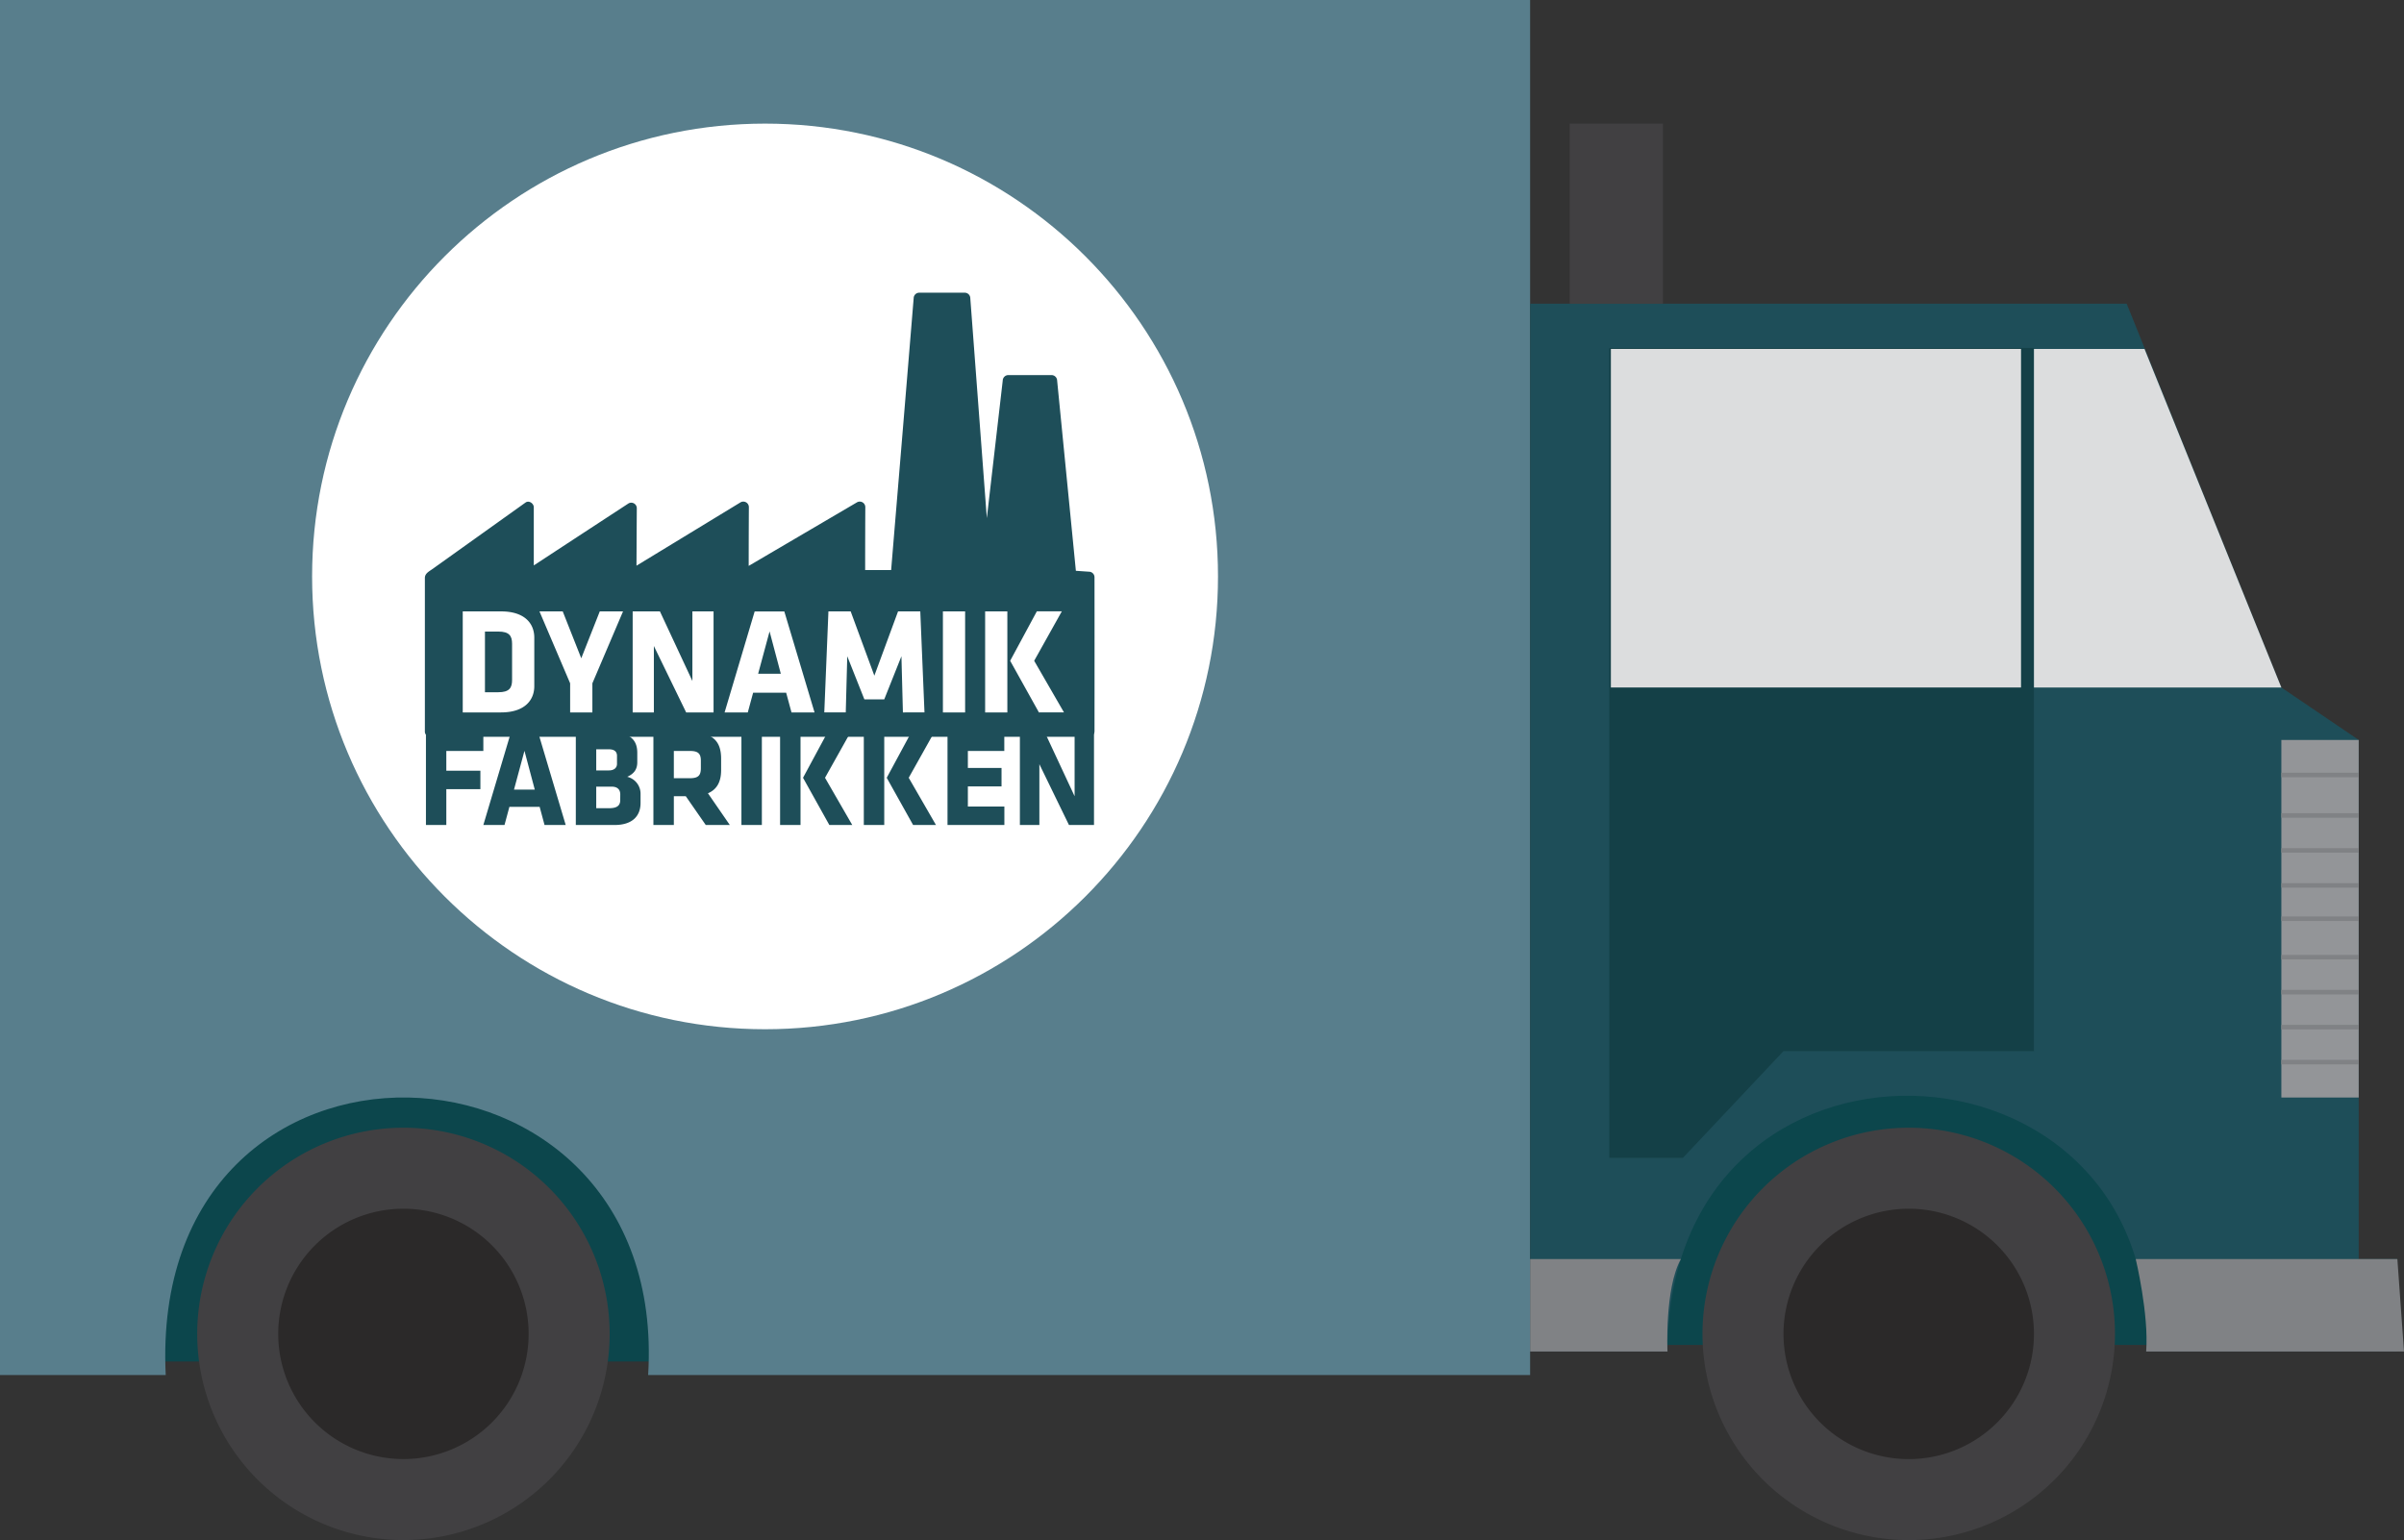 <svg xmlns="http://www.w3.org/2000/svg" viewBox="0 0 1058.35 678.21"><rect x="0" y="0" width="1058.35" height="678.21" fill="#333333" stroke="none"/><defs><style>.cls-3{fill:#1e4e59}.cls-4{fill:#414042}.cls-7{fill:#dcddde}.cls-11{fill:#fff}</style></defs><g id="Layer_2" data-name="Layer 2"><g id="Layer_2-2" data-name="Layer 2"><path d="M57.22 599.59h238s21.64-105.75-50.49-127.47S50 474.66 57.22 599.59zm650.65-7.3h238s21.64-105.74-50.49-127.47-194.73 2.55-187.51 127.47z" fill="#0c464c"/><path d="M0 605.54V0h673.62v605.54H285.34c9.72-158.89-220.49-167-212.38 0z" fill="#587e8c"/><path class="cls-3" d="M673.62 133.76h262.65l68.09 169 34.05 23.1v228.6h17l-.3 40.73H944.85c6.83-145.3-210.43-155-210.75 0h-60.48z"/><path class="cls-4" d="M268.4 587.43a90.79 90.79 0 11-90.79-90.8 90.78 90.78 0 0190.79 90.8zm662.71 0a90.8 90.8 0 11-90.8-90.8 90.79 90.79 0 0190.8 90.8z"/><path d="M232.73 587.43a55.12 55.12 0 11-55.12-55.13 55.12 55.12 0 0155.12 55.13zm662.71 0a55.13 55.13 0 11-55.13-55.13 55.12 55.12 0 0155.13 55.13z" fill="#2b2929"/><path class="cls-4" d="M691.05 54.44h41.04v79.32h-41.04z"/><path fill="#144047" d="M708.48 153.21v356.68h32.43l44.28-47.02h110.25V153.21H708.48z"/><path class="cls-7" d="M1004.36 302.77H895.44V153.66h48.67l60.25 149.11z"/><path fill="#939598" d="M1004.36 325.87h34.05v157.46h-34.05z"/><path class="cls-7" d="M709.18 153.66h180.57v149.1H709.18z"/><path d="M1055.43 554.47H940.25s5.82 24.32 4.6 40.73h113.5zM734.1 595.2h-60.48v-40.73H740c-7.2 12.97-5.9 40.73-5.9 40.73z" fill="#808285"/><path d="M1004.36 341.28h34.05m-34.05 17.83h34.05m-34.05 15.4h34.05m-34.05 15.4h34.05m-34.05 14.69h34.05m-34.05 16.93h34.05m-34.05 15.4h34.05m-34.05 15.4h34.05m-34.05 15.4h34.05" fill="none" stroke="#808285" stroke-miterlimit="10" stroke-width="2"/><path class="cls-11" d="M536.22 253.85c0 110.13-89.28 199.41-199.41 199.41S137.4 364 137.4 253.85 226.68 54.44 336.81 54.44s199.41 89.28 199.41 199.41z"/><path class="cls-11" d="M279.53 181.36l66.93 154.9s75.87-14.78 43.34-87-58.91-90.2-110.27-67.9zM213 302.92h-17.3v-45.67H213c11 0 15.07 5.69 15.07 11.86v21.95c-.02 6.11-4.07 11.86-15.07 11.86zm5-31c0-3.57-1.21-5.56-6.23-5.56h-6v27.44h6c5 0 6.23-2 6.23-5.55zm36.31 17.84v13.16h-10.05v-13.16l-13.86-32.51h10.51l8.37 21.19 8.37-21.19h10.52zm27.79-16.88v30h-9.58v-45.63h12.33l14.66 31.48v-31.48h9.58v45.67H296.7z"/><path class="cls-11" d="M354.76 302.92h-10.44L341.9 294H327l-2.41 8.91h-10.48l13.6-45.67h13.39zm-25.51-17.48h10.24l-5.09-19.14zm40.25-7.89l-.67 25.37h-9.71l1.88-45.67h10l10.72 29.08 10.71-29.08h10l1.87 45.67h-9.71l-.59-25.37-7.76 19.45h-9zm43.26 25.37v-45.67h10.05v45.67zm19.09-45.67h10v45.67h-10zm11.32 22.36l12.05-22.36h11.32L454 279.61l13.46 23.31h-11.3z"/><path class="cls-3" d="M219.37 278.13h-5.87v26.72h5.87c4.89 0 6.07-1.94 6.07-5.41v-15.9c0-3.47-1.18-5.41-6.07-5.41zm114.4 18.57h9.98l-4.95-18.64-5.03 18.64z"/><path class="cls-3" d="M481.85 254.19a2.45 2.45 0 00-2.42-2.42l-5.78-.4-8.25-83.77a2.48 2.48 0 00-2.43-2.42h-19.1a2.47 2.47 0 00-2.42 2.42q-3.49 30.28-7 60.57l-5.86-78-1.42-18.85a2.45 2.45 0 00-2.42-2.42h-20.09a2.46 2.46 0 00-2.42 2.42Q398 183 393.68 234.63l-1.36 16.4h-11.44q0-13.86.07-27.73a2.45 2.45 0 00-3.65-2.09l-47.69 28q0-13 .08-25.91a2.45 2.45 0 00-3.65-2.09l-45.83 27.91q.06-12.66.14-25.32a2.44 2.44 0 00-3.65-2.1Q255.85 235.33 235 249v-25.58c0-1.71-2.11-3.2-3.65-2.1l-41.09 29.36c-1.42 1-3.21 1.88-3.21 3.86v67.56a2.19 2.19 0 00.64 1.63l.09.1a2.25 2.25 0 001.65.65h290a2.44 2.44 0 002.42-2.42q.04-33.92 0-67.87zm-246.63 48c0 5.94-4 11.55-14.67 11.55h-16.83v-44.49h16.83c10.69 0 14.67 5.54 14.67 11.55zm25.57-1.27v12.82H251v-12.83l-13.5-31.66h10.24l8.16 20.64 8.15-20.64h10.24zm53.35 12.82h-12.06l-14.22-29.25v29.25h-9.33v-44.49h12l14.29 30.65v-30.65h9.32zm34.31 0l-2.35-8.68h-14.54l-2.35 8.68H319l13.24-44.48h13.05l13.31 44.48zm49.05 0l-.65-24.74-7.57 19h-8.74L373 289l-.66 24.71h-9.45l1.82-44.48h9.79l10.43 28.32 10.44-28.32h9.78l1.85 44.5zm27.39 0h-9.78v-44.49h9.78zm18.59 0h-9.78v-44.49h9.78zm13.9 0L444.72 291l11.74-21.77h11L455.29 291l13.11 22.71z"/><path class="cls-3" d="M187.52 363.32v-40.74h25.27v8.13h-16.3v8.69h15v8.14h-15v15.78zm61.53 0h-9.32l-2.15-8h-13.32l-2.15 8h-9.32l12.13-40.74h12zm-22.76-15.6h9.14l-4.54-17.07zm44.21 15.6h-17v-40.74h15.71c8.31 0 11.35 3.43 11.35 8.93v4.16c0 2.93-1.25 5-4.42 6.42a7.66 7.66 0 015.86 7.52v4c0 5.73-3.56 9.71-11.5 9.71zm1.13-30.46c0-1.78-1.07-2.88-3.58-2.88h-5.56v9.3h5.56c2.39 0 3.58-1.23 3.58-2.88zm1.44 17c0-2.26-1.38-3.43-3.77-3.43h-6.81v9.49h5.56c2.81 0 5-.62 5-3.55zm28.85.79h-5.26v12.67h-9v-40.74h16.55c9.67 0 13.26 3.91 13.26 11.56v5c0 5.07-1.79 8.5-5.8 10.21l9.62 13.95H310.7zm6.63-15.65c0-3.06-1.14-4.29-4.78-4.29h-7.11v12h7.11c3.82 0 4.78-1.4 4.78-4.46zm17.86 28.32v-40.74h9v40.74zm17.02-40.74h9v40.74h-9zm10.1 19.94l10.75-19.94h10.1l-11.17 19.94 12 20.8h-10.09zm26.76-19.94h9v40.74h-9zm10.09 19.94l10.76-19.94h10.09l-11.17 19.94 12 20.8H402zm26.76 20.8v-40.74h25v8.13H426.1v7.47h14.82v8.13H426.1v8.87h16.07v8.14zm40.44-26.79v26.79H449v-40.74h11l13.09 28.07v-28.07h8.54v40.74h-11.02z"/></g></g></svg>